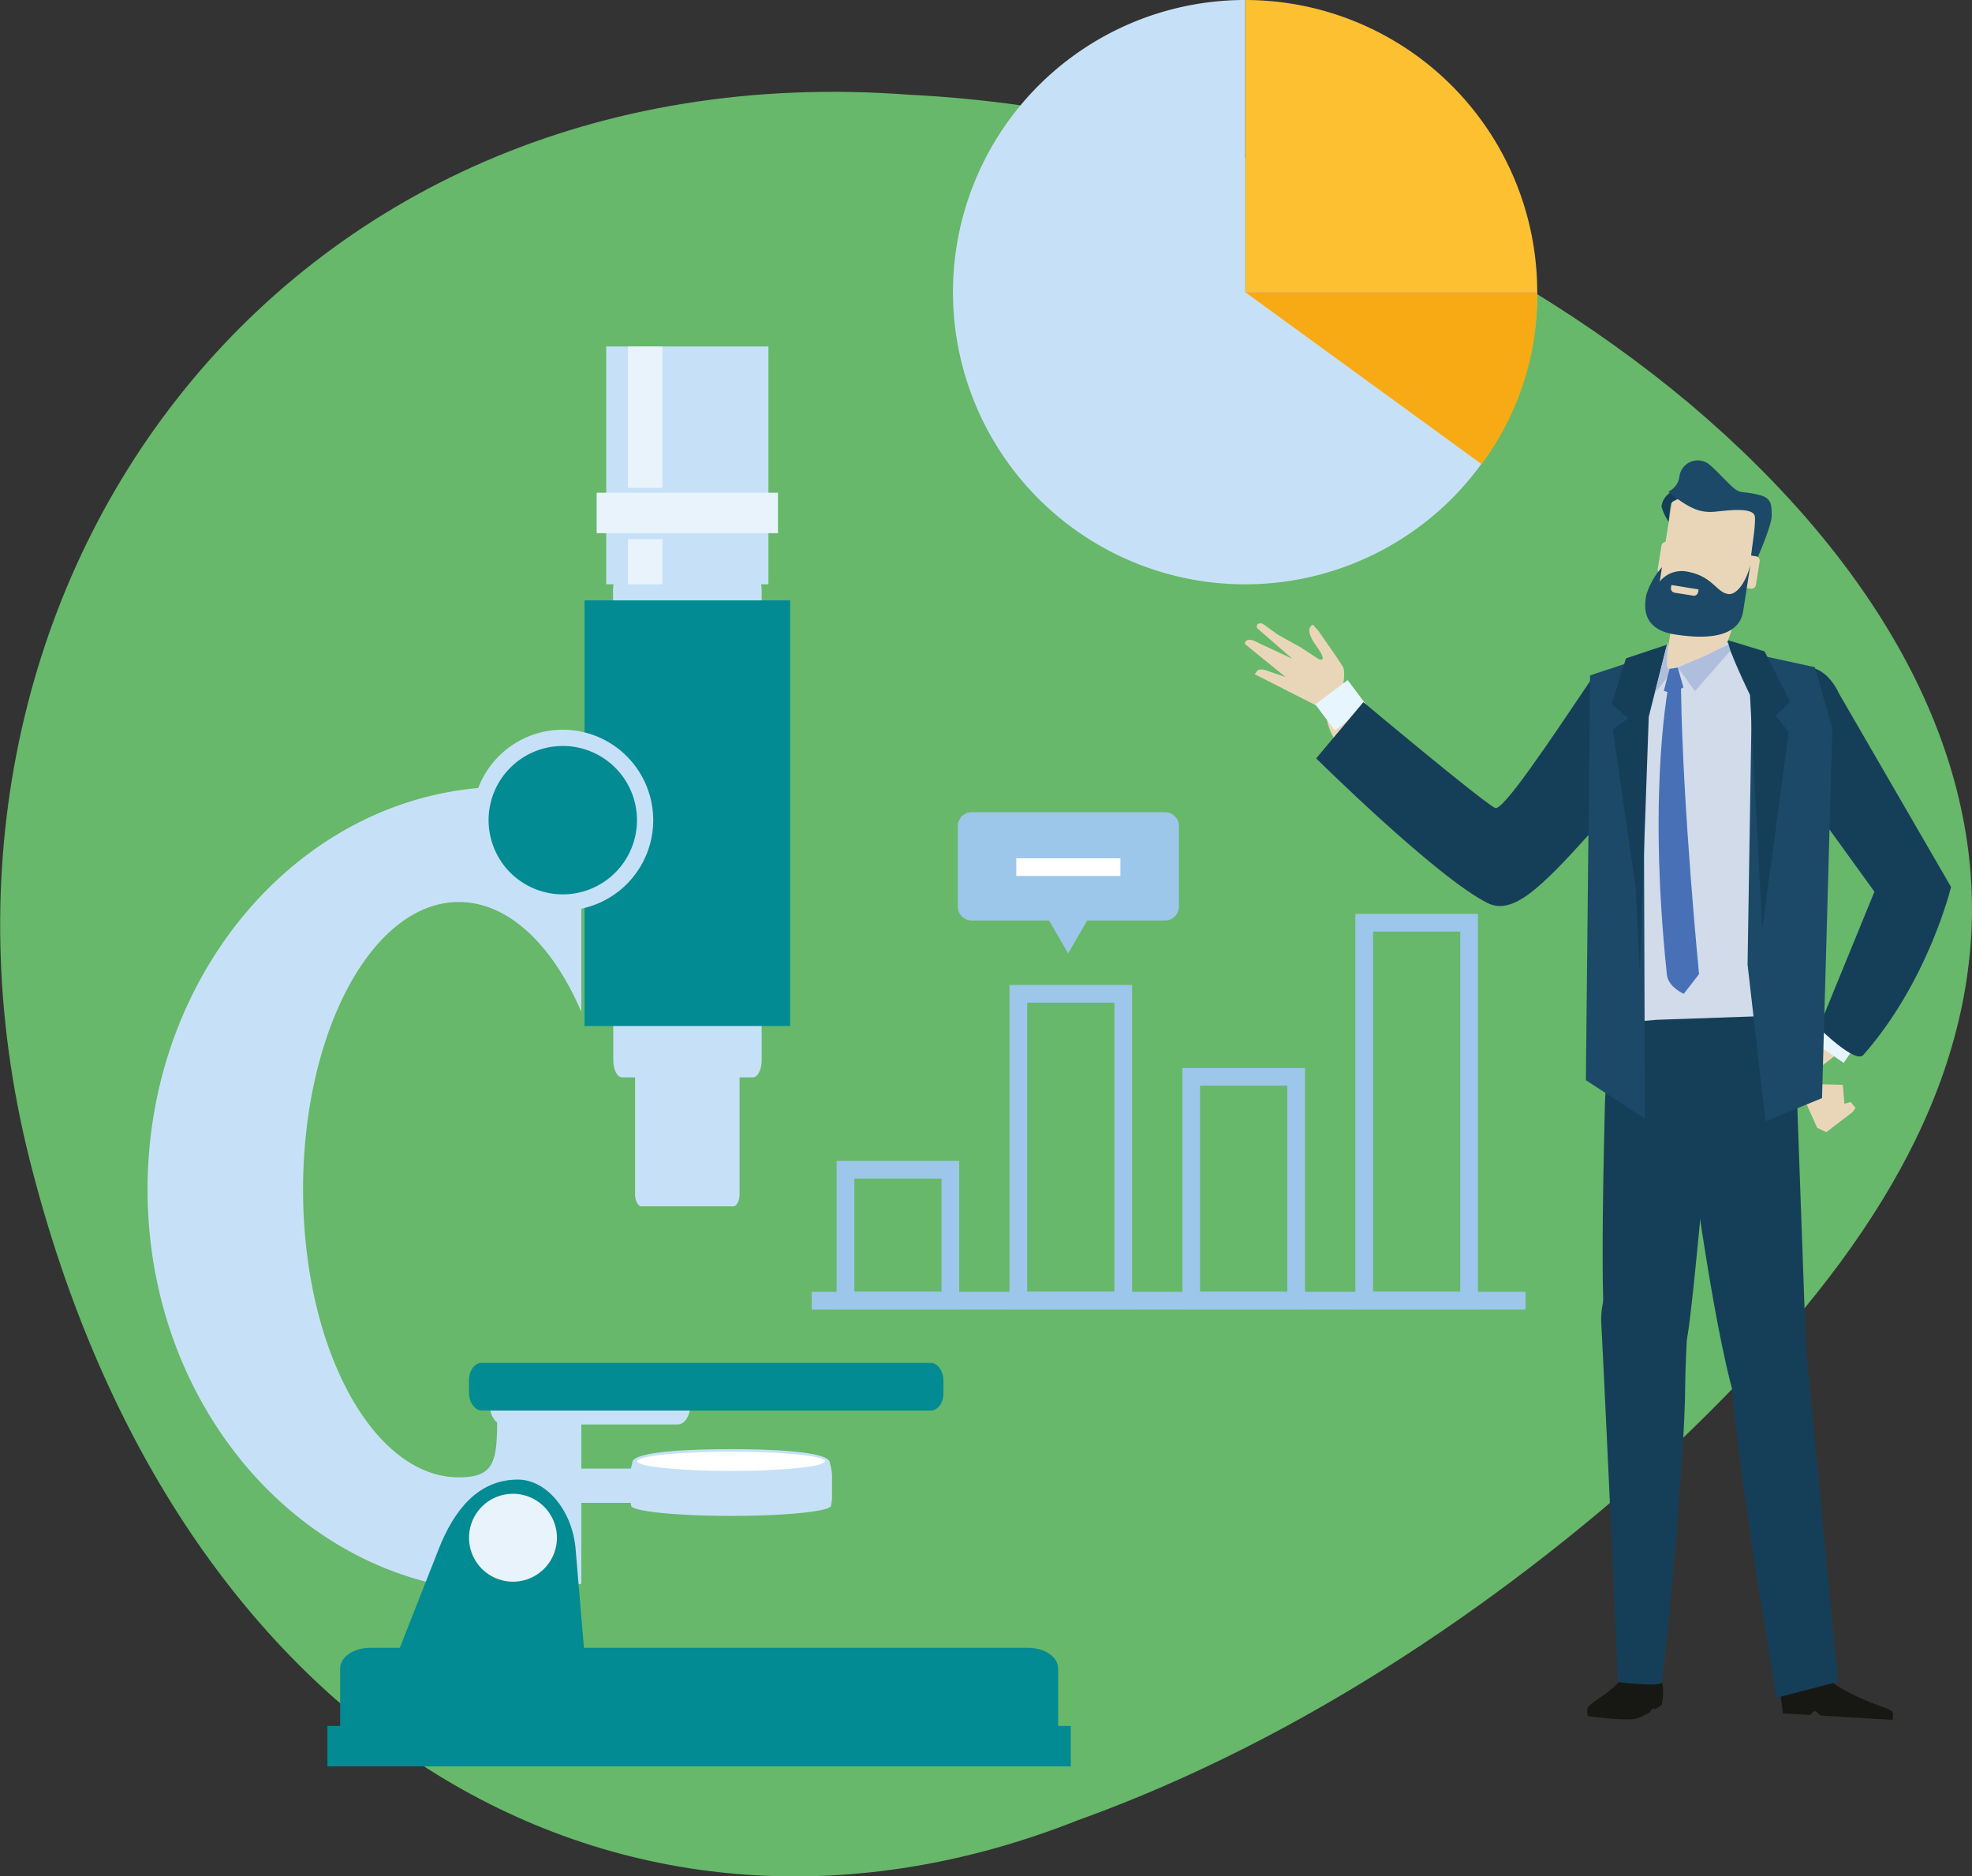 <svg xmlns="http://www.w3.org/2000/svg" id="Ebene_1" data-name="Ebene 1" viewBox="0 0 309.65 294.6"><rect x="0" y="0" width="309.65" height="294.6" fill="#333333" stroke="none"/><defs><style>.cls-1{fill:#67b86a;}.cls-2{fill:#fcc031;}.cls-3{fill:#c6e1f7;}.cls-4{fill:#f8aa14;}.cls-5{fill:#028b92;}.cls-6{fill:#e9f3fc;}.cls-7{fill:#fff;}.cls-10,.cls-8{fill:none;stroke-width:2.78px;}.cls-8{stroke:#9dc6eb;}.cls-9{fill:#9dc6eb;}.cls-10{stroke:#fff;}.cls-11{fill:#e9d6b8;}.cls-12{fill:#e7f5fe;}.cls-13{fill:#153f59;}.cls-14{fill:#171813;}.cls-15{fill:#d1dbea;}.cls-16{fill:#1b4967;}.cls-17{fill:#4770b6;}.cls-18{fill:#b0bede;}</style></defs><title>betreuung-illustration</title><path class="cls-1" d="M405.13,168.36c48.56,2.37,92.64,23.52,122.48,48.52,30.09,25.44,45.93,54.73,44.19,83.66C570,329.76,551.56,355.38,526,379.77c-25.8,23.94-58.67,46.65-94.56,59.53-69.75,27.59-140.24-10.79-164-101.77C243.49,247.08,305.65,160.81,405.13,168.36Z" transform="translate(-262.28 -153.48)"></path><path class="cls-2" d="M457.8,199.34V153.48a45.86,45.86,0,0,1,45.86,45.86H457.8Z" transform="translate(-262.28 -153.48)"></path><path class="cls-3" d="M457.8,199.34h45.86a45.87,45.87,0,1,1-45.86-45.86h0Z" transform="translate(-262.28 -153.48)"></path><path class="cls-4" d="M457.8,199.34l37.11,27a44,44,0,0,0,8.75-27Z" transform="translate(-262.28 -153.48)"></path><path class="cls-5" d="M315.69,427.19V415.43c0-1.79,2.11-3.24,4.72-3.24h103.3c2.62,0,4.72,1.45,4.72,3.24v11.76Z" transform="translate(-262.28 -153.48)"></path><rect class="cls-5" x="51.41" y="270.98" width="116.73" height="6.35"></rect><path class="cls-3" d="M341.91,277a50.52,50.52,0,0,1,11.65,1.35v34c-4.49-10.49-11.43-17.25-19.23-17.25-13.52,0-24.46,20.24-24.46,45.17s11,45.17,24.48,45.16c5.75,0,6-2.68,6-9.74,0-2.67,12-4.72,13.21-7.5l0,33.94A51.23,51.23,0,0,1,342,403.45c-31.22,0-56.54-28.28-56.55-63.19S310.7,277,341.91,277Z" transform="translate(-262.28 -153.48)"></path><path class="cls-3" d="M358.58,319.94c0,1.49.62,2.7,1.39,2.69h20.52c.77,0,1.39-1.2,1.39-2.7l0-73.83c0-1.5-.62-2.72-1.38-2.71H359.94c-.76,0-1.39,1.21-1.4,2.7Z" transform="translate(-262.28 -153.48)"></path><path class="cls-3" d="M362,341c0,1,.45,1.89,1,1.88h14.41c.54,0,1-.84,1-1.88l0-51.83c0-1-.44-1.9-1-1.9H363c-.54,0-1,.85-1,1.9Z" transform="translate(-262.28 -153.48)"></path><rect class="cls-5" x="91.79" y="94.26" width="32.28" height="66.83"></rect><rect class="cls-3" x="95.19" y="54.4" width="25.47" height="37.33"></rect><rect class="cls-6" x="98.6" y="84.66" width="5.42" height="7.07"></rect><rect class="cls-6" x="98.6" y="54.4" width="5.42" height="22.19"></rect><path class="cls-3" d="M340.35,387.43a2,2,0,0,0,2,2l27.47,0a2,2,0,0,0,2.05-2v-1.37a2,2,0,0,0-2-2H342.39a2,2,0,0,0-2,2.05Z" transform="translate(-262.28 -153.48)"></path><path class="cls-3" d="M339.17,373.91c0,1.78.93,3.21,2.05,3.22H368.7c1.12,0,2-1.45,2-3.23v-2.15c0-1.77-.91-3.22-2-3.22H341.21c-1.13,0-2,1.44-2,3.23Z" transform="translate(-262.28 -153.48)"></path><path class="cls-3" d="M336.45,282.25a14.2,14.2,0,1,0,14.19-14.2A14.19,14.19,0,0,0,336.45,282.25Z" transform="translate(-262.28 -153.48)"></path><path class="cls-5" d="M339,282.25a11.65,11.65,0,1,0,11.64-11.65A11.65,11.65,0,0,0,339,282.25Z" transform="translate(-262.28 -153.48)"></path><path class="cls-5" d="M335.92,372.13c0,1.54.92,2.8,2,2.81l70.5,0c1.14,0,2.05-1.26,2-2.8v-1.88c0-1.55-.91-2.8-2-2.8l-70.51,0c-1.13,0-2,1.25-2,2.8Z" transform="translate(-262.28 -153.48)"></path><rect class="cls-6" x="93.69" y="77.36" width="28.47" height="6.35"></rect><path class="cls-3" d="M377.07,385.26c5.78,0,15.51-.28,15.51-2.12S382.85,381,377.07,381s-15.51.28-15.51,2.12S371.28,385.26,377.07,385.26Z" transform="translate(-262.28 -153.48)"></path><path class="cls-7" d="M362.32,382.9c0,.84,6.6,1.52,14.75,1.52s14.75-.68,14.75-1.52-6.61-1.51-14.75-1.51S362.32,382.07,362.32,382.9Z" transform="translate(-262.28 -153.48)"></path><path class="cls-3" d="M377.09,391.48c-8.34,0-15.09-.67-15.68-1.51a8.31,8.31,0,0,1-.19-1.72V385.5a7.21,7.21,0,0,1,.4-2.44c.08.89,7,1.61,15.46,1.61s15.41-.72,15.46-1.61a7.1,7.1,0,0,1,.39,2.42v2.76a7.31,7.31,0,0,1-.19,1.74C392.13,390.82,385.4,391.48,377.09,391.48Z" transform="translate(-262.28 -153.48)"></path><path class="cls-5" d="M322.31,419.18l8.87-22.53c2.37-6,6.12-10.87,12.43-10.87,4.49,0,8.54,4.87,9.05,10.87l1.9,22.53Z" transform="translate(-262.28 -153.48)"></path><path class="cls-6" d="M335.93,394.91a6.9,6.9,0,1,0,6.9-6.9A6.9,6.9,0,0,0,335.93,394.91Z" transform="translate(-262.28 -153.48)"></path><rect class="cls-8" x="132.76" y="183.66" width="16.47" height="20.55"></rect><rect class="cls-8" x="159.9" y="156.03" width="16.48" height="48.18"></rect><rect class="cls-8" x="187.05" y="169.07" width="16.48" height="35.14"></rect><rect class="cls-8" x="214.21" y="144.87" width="16.47" height="59.34"></rect><path class="cls-9" d="M445.2,281H414.88a2.19,2.19,0,0,0-2.2,2.2V295.8a2.19,2.19,0,0,0,2.2,2.2H427l.81,1.39,2.19,3.79,2.19-3.79L433,298H445.2a2.19,2.19,0,0,0,2.2-2.2V283.21A2.19,2.19,0,0,0,445.2,281Z" transform="translate(-262.28 -153.48)"></path><line class="cls-10" x1="159.58" y1="136.14" x2="175.93" y2="136.14"></line><line class="cls-8" x1="127.46" y1="204.21" x2="239.55" y2="204.21"></line><polyline class="cls-11" points="286.77 177.76 290.92 174.58 291.37 173.94 290.59 173.02 289.62 173.29 289.36 170.32 284.5 170.19 281.9 169.41 285.33 177.06"></polyline><path class="cls-11" d="M557.63,300.2l-13.41,22.32s1,2.81,2.11,1.08c.13-.21-.75-.68.17-1.37,3.69-2.79,10.19-7.68,13.18-11.57,3.94-5.13,4.11-12,4.11-12Z" transform="translate(-262.28 -153.48)"></path><rect class="cls-12" x="547.93" y="313.02" width="6.53" height="5.92" transform="translate(-283.84 437.49) rotate(-55.47)"></rect><path class="cls-13" d="M542.84,274.43l13.77,19.05-8.75,21.37s5.77,5.71,7,4.27c10.24-11.63,13.78-26.38,13.78-26.38l-17.62-30.42s-2-4.82-6-4C537,259.92,541.88,272.37,542.84,274.43Z" transform="translate(-262.28 -153.48)"></path><path class="cls-13" d="M527,328.71s3.39,27.6,7,41.86c3.19,12.77,11.86-5.42,11.86-5.42L544,313.4l-21.08-1.48S524.17,315.09,527,328.71Z" transform="translate(-262.28 -153.48)"></path><path class="cls-13" d="M532.49,308.38s-4.41,52.72-5.4,55.59c-3.33,9.71-11.43,4-12.44.75s-.78-20.63-.35-38.24A112.84,112.84,0,0,1,516.77,308Z" transform="translate(-262.28 -153.48)"></path><path class="cls-14" d="M511.71,421.41c-.34.4-.12,1.5-.12,1.5s5.73.81,7.59.4a9.78,9.78,0,0,0,2.08-.95c.13-.07.37-.52.49-.6s.35.1.55,0a5.51,5.51,0,0,0,.9-.61c.57-2.72-.08-3.84-.08-3.84s-4.85-1.81-5.79-.66C515.1,419.35,512.46,420.52,511.71,421.41Z" transform="translate(-262.28 -153.48)"></path><path class="cls-14" d="M541.68,418l.56,4.49,4.36.25s.28-.61.65-.59.67.67,1.09.7l2.35.13,8.74.52s.25-.93,0-1.26a4.1,4.1,0,0,0-1.3-.68c-2.21-.78-8.54-3.22-9.53-5.51C547.43,413.27,541.68,418,541.68,418Z" transform="translate(-262.28 -153.48)"></path><path class="cls-13" d="M528.51,348.93a202.61,202.61,0,0,0-1.63,22.85c-.07,8.71-2,31.59-3.6,45.78-.1.87-6.92,0-6.92,0s-2.14-47.31-2.64-56.24S523.21,342.43,528.51,348.93Z" transform="translate(-262.28 -153.48)"></path><path class="cls-13" d="M542.62,364.83a72.69,72.69,0,0,1-8,.52c-2.78.08,6.64,54.68,6.64,54.68l9.6-2.5-5.22-54.82Z" transform="translate(-262.28 -153.48)"></path><path class="cls-11" d="M487.2,277.62s-6.37-5.26-15.51-16.17c-3.09-3.68-1.57.31-1.05,4.93s9.1,13.78,18.52,16.35S487.2,277.62,487.2,277.62Z" transform="translate(-262.28 -153.48)"></path><path class="cls-11" d="M472.43,264.32s1.46-4.95.7-6.19-3.8-5.56-3.8-5.56l-.88-1s-1.59.42.5,3.3.35,2.07.35,2.07l-2.81-1.84-3.6-2-1.5-1.09s-.81-.68-1.13-.67c-.93,0-.56.78-.56.78l5.49,4.78L459,254s-.85-.23-1.12.17,0,.52,0,.52l6.26,5.08-3.34-1.13s-.84-.2-1.12.18-.39.51-.39.51l12.3,6.25Z" transform="translate(-262.28 -153.48)"></path><rect class="cls-12" x="470.07" y="264.39" width="6.36" height="5.12" transform="matrix(0.8, -0.6, 0.6, 0.8, -328.16, 181.12)"></rect><path class="cls-13" d="M525.34,264.66s.81,3.88-13.32,19.58c-7.89,8.77-12.26,13-16.19,11-8-4-26.88-22.69-26.88-22.69l7.41-8.83s17.9,15,20.65,16.61c1.16.66,8.28-10,15.56-20.81C513.89,257.6,524.38,263.59,525.34,264.66Z" transform="translate(-262.28 -153.48)"></path><path class="cls-15" d="M513.58,261.13,524,255.31l7.84-1.84,4.39,2.45s9.17,5.5,10.09,5.5-.31,51.35-.31,51.35l-23.53.82-8.56.71Z" transform="translate(-262.28 -153.48)"></path><polygon class="cls-16" points="258.29 175.64 258.08 112.55 261.44 102.15 249.68 106.04 249.02 169.59 258.29 175.64"></polygon><polygon class="cls-16" points="271.52 101.83 275.09 108.65 274.41 151.45 277.23 176.04 286.1 172.41 287.72 114.35 284.97 104.75 271.52 101.83"></polygon><polygon class="cls-13" points="256.85 139.42 253.25 114.57 255.67 112.75 253.05 110.54 255.32 103.36 261.74 101.22 258.89 112.55 257.48 152.66 256.85 139.42"></polygon><path class="cls-17" d="M524.46,260.13s-3.6,16.34-.44,46.38c.2,1.94,2.65,3,2.65,3l2.4-3.09s-2.55-25.82-2.83-44.57C526.2,259.47,524.37,262.36,524.46,260.13Z" transform="translate(-262.28 -153.48)"></path><polygon class="cls-18" points="263.45 104.81 266.15 108.52 271.74 102.13 271.74 101.06 263.45 104.81"></polygon><polygon class="cls-18" points="261.88 100.75 259.86 108.8 262.55 105.44 261.88 100.75"></polygon><path class="cls-11" d="M534.93,249.37a26.74,26.74,0,0,1-1.29,4.58c-.84,1.87-8.09,4.28-9.2,4.55s.28-5.62.28-7c0-1,.66-.7-.13-2.17Z" transform="translate(-262.28 -153.48)"></path><path class="cls-11" d="M522.56,246.38a2.1,2.1,0,0,0,1.74,2.42l9.34,1.5a2.1,2.1,0,0,0,2.41-1.75l2.22-13.84a2.11,2.11,0,0,0-1.74-2.41l-9.35-1.49a2.1,2.1,0,0,0-2.41,1.74Z" transform="translate(-262.28 -153.48)"></path><path class="cls-13" d="M524.31,235.4a7.81,7.81,0,0,1-1.14-2.4,3.11,3.11,0,0,1,1.74-2.39c1.14-.43,1.82.83,1.82.83s-1.81.66-2,1S524.31,235.4,524.31,235.4Z" transform="translate(-262.28 -153.48)"></path><path class="cls-16" d="M538.23,241.09s2.26-5.09,2.25-6.69,0-2.71-1.88-3.19c-2.81-.71-2.94-.11-4.19-1.2s-3.4-3.57-4.22-3.92a2.89,2.89,0,0,0-4.2,2.22,3,3,0,0,1-1.68,2.33c.07.26.55.57,1.38,1.17,2.39,1.71,3.91,2.22,6,2s6-.73,6.15.81-.69,6-.58,6.38S537.83,241.3,538.23,241.09Z" transform="translate(-262.28 -153.48)"></path><path class="cls-11" d="M534.61,244.78a.71.71,0,0,0,.59.8l2,.32a.7.7,0,0,0,.8-.58l.59-3.69a.71.71,0,0,0-.58-.81l-2-.32a.7.7,0,0,0-.8.58Z" transform="translate(-262.28 -153.48)"></path><path class="cls-11" d="M522.58,242.84a.69.69,0,0,0,.58.8l2,.33a.7.7,0,0,0,.8-.58l.59-3.69a.7.7,0,0,0-.58-.81l-2-.32a.7.7,0,0,0-.8.58Z" transform="translate(-262.28 -153.48)"></path><path class="cls-16" d="M537.13,242.16,536,249.43c-.26,1.64-1.5,5.14-10.78,3.65-5.49-.88-4.64-4.88-4.43-6.21a12,12,0,0,1,2.46-4.34s-.35,2.25-.35,2.25a4.43,4.43,0,0,1,4.1-1.59c4.21.68,4.77,3.3,6.64,3.55C535,246.94,536.49,244.78,537.13,242.16Z" transform="translate(-262.28 -153.48)"></path><path class="cls-11" d="M528.13,247l-2.88-.46a.7.7,0,0,1-.59-.8l.07-.41,4.27.69-.07.4A.69.69,0,0,1,528.13,247Z" transform="translate(-262.28 -153.48)"></path><polygon class="cls-17" points="262.16 105.02 263.45 104.81 264.33 107.92 262.6 108.91 261.26 108.46 262.16 105.02"></polygon><path class="cls-13" d="M533.64,254c-.31.92,3.43,8.59,3.43,8.59L539,299.32l4.14-30.87-2-2.62,2.22-2.22-4-7.86Z" transform="translate(-262.28 -153.48)"></path></svg>